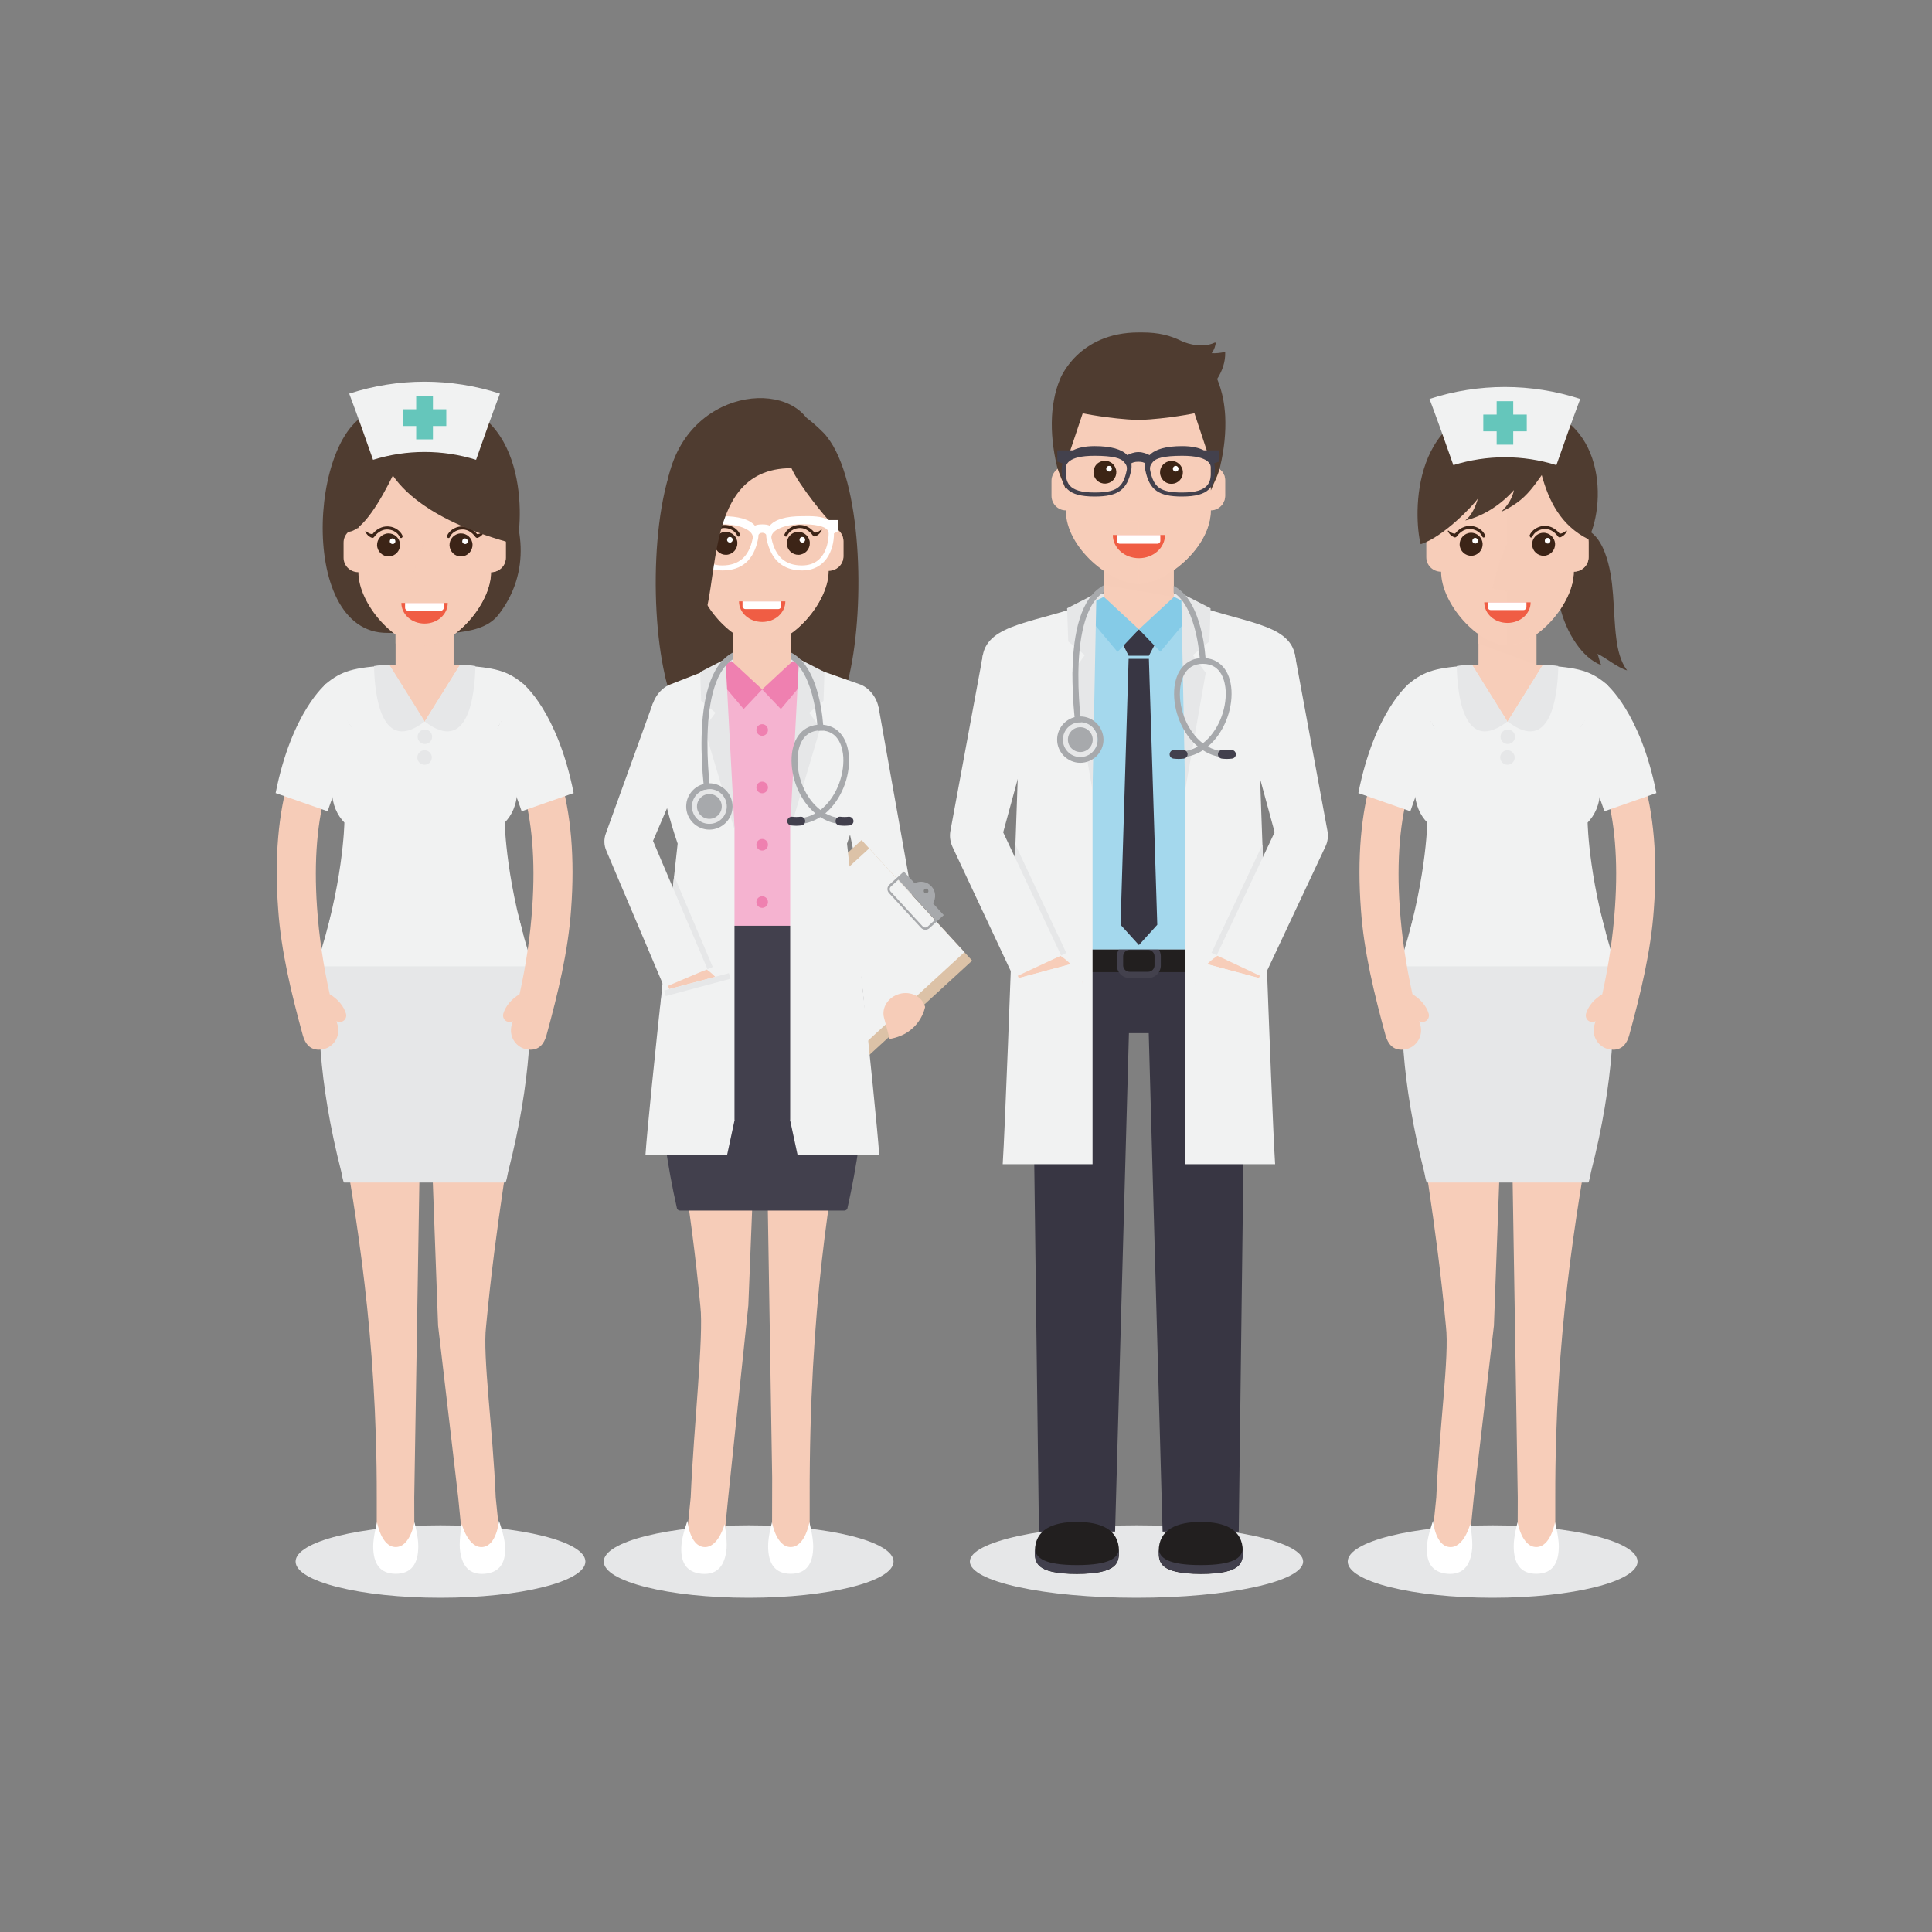<?xml version="1.0" encoding="UTF-8"?> <!-- Generator: Adobe Illustrator 22.1.0, SVG Export Plug-In . SVG Version: 6.00 Build 0) --> <svg xmlns="http://www.w3.org/2000/svg" xmlns:xlink="http://www.w3.org/1999/xlink" x="0px" y="0px" viewBox="0 0 1200 1200" style="enable-background:new 0 0 1200 1200;" xml:space="preserve"><rect x="0" y="0" width="1200" height="1200" fill="#808080" stroke="none"/> <style type="text/css"> .st0{fill:#E6E7E8;} .st1{fill:#F6CCB8;} .st2{fill:#FFFFFF;} .st3{fill:#F1F2F2;} .st4{fill:#4F3C30;} .st5{opacity:0.8;fill:#F6CCB8;} .st6{fill:#3C2417;} .st7{fill:#F05D44;} .st8{fill:#65C6BB;} .st9{fill:#F7CDB9;} .st10{fill:#383643;} .st11{fill:#221F1F;} .st12{fill:#43414D;} .st13{fill:#42404D;} .st14{fill:#A4D8ED;} .st15{fill:#85CBE7;} .st16{fill:#A7A9AC;} .st17{opacity:0.8;fill:#F7CDB9;} .st18{fill:#3C2415;} .st19{fill:#DCC2A7;} .st20{fill:#F5B3D0;} .st21{fill:#EF80B0;} </style> <g id="bg"> </g> <g id="professions"> <ellipse class="st0" cx="273.6" cy="969.9" rx="90" ry="22.5"></ellipse> <g> <polygon class="st1" points="290.7,413.6 281.7,412.9 281.7,389.4 268.3,389.4 259.1,389.4 245.7,389.4 245.7,412.9 236.7,413.6 245.7,471.1 257.5,471.1 257.5,471.1 263.7,471.1 269.9,471.1 269.9,471.1 281.7,471.1 "></polygon> <polygon class="st1" points="245.7,389.5 245.7,399.7 281.7,412.9 281.7,389.5 "></polygon> </g> <g> <g> <path class="st1" d="M211.3,582.1h52.5h52.5c24.1,41.5-2.1,110.2-14.4,241.8c-2.2,18.7,4.2,63.1,6,106.2l3.6,35.5h-23.4 l-3.5-35.5l-12.5-106.7l-6.3-171.1h-2h-2l-4.5,277.8l0.1,35.5h-23.4l0-35.5C234.4,726.9,181.4,633.6,211.3,582.1z"></path> <path class="st2" d="M257.4,945.5c0,0-2.6,15.4-11.6,15.4c-9,0-11.6-15.4-11.6-15.4s-2.4,8.9-2.4,14.9c0,11,4.3,17.1,14,17.1 c9.7,0,14-6.2,14-17.1C259.9,954.5,257.4,945.5,257.4,945.5z"></path> <path class="st2" d="M286.8,946.6c0,0,4,15.1,12.9,14.3c8.9-0.8,10.2-16.3,10.2-16.3s3.2,8.7,3.7,14.6c1,10.9-2.8,17.4-12.5,18.3 c-9.7,0.8-14.5-4.9-15.5-15.8C285.2,955.7,286.8,946.6,286.8,946.6z"></path> </g> <path class="st0" d="M318.7,559.8h-54.9h-54.9c0,0-26.1,54.1,3.1,168.1c0.2,0.7,1.1,6.6,1.8,6.6h50h50c0.7,0,1.6-5.9,1.8-6.6 C344.8,614,318.7,559.8,318.7,559.8z"></path> </g> <path class="st3" d="M313.5,510.9c8.5-8.7,13.5-26.4-4.4-52c-6.5-9.3,23.6-27.8,16.1-34c-9.9-8.2-17.4-10.4-39.6-11.6l-21.9,35.1 l-21.9-35.1c-22.2,1.2-29.7,3.4-39.6,11.6c-7.5,6.2,22.6,24.7,16.1,34c-17.9,25.6-12.9,43.3-4.4,52c0,0-0.6,39-17.6,89.3h67.3H331 C314.1,549.9,313.5,510.9,313.5,510.9z"></path> <circle class="st0" cx="263.7" cy="470.5" r="4.5"></circle> <circle class="st0" cx="263.9" cy="457.6" r="4.5"></circle> <g> <path class="st0" d="M241.9,413c-2.8,0-7.2,0.2-9.6,0.7c0.4,18.7,4.7,55.1,31.5,34.4L241.9,413z"></path> <path class="st0" d="M285.7,413c2.8,0,7.2,0.2,9.6,0.7c-0.4,18.7-4.7,55.1-31.5,34.4L285.7,413z"></path> </g> <path class="st1" d="M347.7,482.1c-1.9-6.4-8.7-10-15.2-8.1c-6.4,1.9-10,8.7-8.1,15.2c6.1,20.2,8.2,45.1,6.2,74.2 c-1.2,17.9-3.9,36.1-7.9,54.1c-5.1,3.1-8.7,7.4-10.1,12.1c-0.6,2.1,0.6,4.4,2.7,5c0.4,0.1,0.8,0.2,1.1,0.2c0.8,0,1.5-0.2,2.1-0.6 c-0.2,0.8-0.4,1.7-0.7,2.5c-1.8,6.5,2,13.2,8.5,14.9c1.1,0.3,2.2,0.4,3.2,0.4c5.3,0,8.4-3.5,9.9-8.9c7.1-25.9,13.5-52.2,15.3-78.1 C357.1,533,354.7,505.1,347.7,482.1z"></path> <path class="st3" d="M324,503.9l32.3-11.3c-10-50.6-31.2-67.7-31.2-67.7l-21,35.1C304.3,460.1,314,474.3,324,503.9z"></path> <path class="st1" d="M179.8,482.1c1.9-6.4,8.7-10,15.2-8.1c6.4,1.9,10,8.7,8.1,15.2c-6.1,20.2-8.2,45.1-6.2,74.2 c1.2,17.9,3.9,36.1,7.9,54.1c5.1,3.1,8.7,7.4,10.1,12.1c0.6,2.1-0.6,4.4-2.7,5c-0.4,0.1-0.8,0.2-1.1,0.2c-0.8,0-1.5-0.2-2.1-0.6 c0.2,0.8,0.4,1.7,0.7,2.5c1.8,6.5-2,13.2-8.5,14.9c-1.1,0.3-2.2,0.4-3.2,0.4c-5.3,0-8.4-3.5-9.9-8.9c-7.1-25.9-13.5-52.2-15.3-78.1 C170.4,533,172.8,505.1,179.8,482.1z"></path> <path class="st3" d="M203.5,503.9l-32.3-11.3c10-50.6,31.2-67.7,31.2-67.7l21,35.1C223.1,460.1,213.4,474.3,203.5,503.9z"></path> <g> <path class="st4" d="M240.7,393.1c7.3-0.1,25.2,1.4,40.8,0c10.8-1,21.9-3.2,28.2-11.4c40.4-52.3-15.8-128.2-73.5-126.6 C193.2,256.3,182.4,393.6,240.7,393.1z"></path> <g> <path class="st1" d="M305,328v-18.7c0-19.9-23-45-41.2-45c-18.2,0-41.2,25.1-41.2,45V328c-5.1,0-9.2,4-9.2,9v9.4c0,5,4.1,9,9.2,9 c0,19.9,23,45.7,41.2,45.7c18.2,0,41.2-25.8,41.2-45.7c5.1,0,9.2-4,9.2-9V337C314.1,332.1,310,328,305,328z"></path> <path class="st5" d="M263.7,367.8v33.3c18.2,0,41.2-25.8,41.2-45.7c5.1,0,9.2-4,9.2-9V337c0-5-4.1-9-9.2-9v-18.7 c0-19.9-23-45-41.2-45v72.9c-6.7,14-9.2,28.8-9.2,28.8L263.7,367.8z"></path> <g> <g> <path class="st1" d="M248.5,340c0.1,3.9-2.9,7.2-6.9,7.4c-3.9,0.1-7.2-2.9-7.4-6.9c-0.1-3.9,2.9-7.2,6.9-7.4 C245,333,248.3,336,248.5,340z"></path> <path class="st6" d="M248.5,338.2c0.1,3.9-2.9,7.2-6.9,7.4c-3.9,0.1-7.2-2.9-7.4-6.9c-0.1-3.9,2.9-7.2,6.9-7.4 C245,331.2,248.3,334.2,248.5,338.2z"></path> <path class="st2" d="M245.6,336.1c0,1-0.7,1.8-1.7,1.8c-1,0-1.8-0.7-1.8-1.7c0-1,0.7-1.8,1.7-1.8 C244.7,334.4,245.5,335.1,245.6,336.1z"></path> <path class="st6" d="M250,332.7c-1.3-3-4.7-5.4-8.4-5.7c-2.3-0.2-6.5,0.1-10.2,4.7c-0.2,0-0.3,0-0.5,0c-0.4,0-1-0.2-1.5-0.4 c-1.1-0.5-2.1-1.4-2.1-1.4c-0.1-0.1-0.2-0.1-0.3,0c-0.1,0.1-0.2,0.2-0.1,0.3c0,0,0.1,0.3,0.4,0.8c0.3,0.4,0.7,1,1.2,1.5 c0.5,0.5,1.1,0.9,1.7,1.2c0.3,0.1,0.5,0.2,0.7,0.3c0.2,0.1,0.3,0.1,0.3,0.1c0.5,0,0.9-0.2,1.2-0.6c2.4-3.3,5.6-5,9-4.6 c3,0.3,5.9,2.2,6.9,4.7c0.2,0.5,0.7,0.7,1.2,0.5C250,333.7,250.2,333.2,250,332.7z"></path> </g> <g> <path class="st1" d="M293.5,340c0.1,3.9-2.9,7.2-6.9,7.4s-7.2-2.9-7.4-6.9c-0.1-3.9,2.9-7.2,6.9-7.4 C290,333,293.3,336,293.5,340z"></path> <path class="st6" d="M293.5,338.2c0.1,3.9-2.9,7.2-6.9,7.4s-7.2-2.9-7.4-6.9c-0.1-3.9,2.9-7.2,6.9-7.4 C290,331.2,293.3,334.2,293.5,338.2z"></path> <path class="st2" d="M290.6,336.1c0,1-0.7,1.8-1.7,1.8c-1,0-1.8-0.7-1.8-1.7c0-1,0.7-1.8,1.7-1.8 C289.7,334.4,290.5,335.1,290.6,336.1z"></path> <path class="st6" d="M277.7,332.7c1.3-3,4.7-5.4,8.4-5.7c2.3-0.2,6.5,0.1,10.2,4.7c0.2,0,0.3,0,0.5,0c0.4,0,1-0.2,1.5-0.4 c1.1-0.5,2.1-1.4,2.1-1.4c0.1-0.1,0.2-0.1,0.3,0c0.1,0.1,0.2,0.2,0.1,0.3c0,0-0.1,0.3-0.4,0.8c-0.3,0.4-0.7,1-1.2,1.5 c-0.5,0.5-1.1,0.9-1.7,1.2c-0.3,0.1-0.5,0.2-0.7,0.3c-0.2,0.1-0.3,0.1-0.3,0.1c-0.5,0-0.9-0.2-1.2-0.6c-2.4-3.3-5.6-5-9-4.6 c-3,0.3-5.9,2.2-6.9,4.7c-0.2,0.5-0.7,0.7-1.2,0.5C277.7,333.7,277.5,333.2,277.7,332.7z"></path> </g> </g> </g> <g> <path class="st7" d="M278.1,374.5c0,7.1-6.4,12.8-14.4,12.8c-8,0-14.4-5.7-14.4-12.8H278.1z"></path> <path class="st2" d="M273.8,379.3h-20.4c-1,0-1.8-0.8-1.8-1.8v-3h24v3C275.6,378.5,274.8,379.3,273.8,379.3z"></path> </g> <path class="st4" d="M244,295.4c-7.1,14.5-18.7,34.6-27.6,34.9c-12.2-24.6-0.1-79.9,44.9-82c66.4-3.1,64.1,72.6,59.6,89.9 C264.4,323.5,248.5,301.7,244,295.4z"></path> <g> <path class="st3" d="M295.7,285.6c-20.8-6.5-43.1-6.5-64,0c-4.8-13.8-9.7-27.5-14.8-41.1c30.4-9.9,63.2-9.9,93.6,0 C305.4,258.1,300.5,271.8,295.7,285.6z"></path> <polygon class="st8" points="277.2,254.2 268.9,254.2 268.9,245.9 258.5,245.9 258.5,254.2 250.2,254.2 250.2,264.6 258.5,264.6 258.5,272.9 268.9,272.9 268.9,264.6 277.2,264.6 "></polygon> </g> </g> <ellipse class="st0" cx="705.9" cy="969.9" rx="103.5" ry="22.5"></ellipse> <polygon class="st0" points="681.3,368.5 733.5,368.5 737.1,390.9 677.7,390.9 "></polygon> <g> <polygon class="st9" points="735.7,375.2 729,372.1 729,350.7 685.8,350.7 685.8,372.1 679.1,375 680.9,435.6 685.8,435.6 685.8,444.9 729,444.9 729,435.6 733.9,435.6 "></polygon> <polygon class="st1" points="685.8,350.7 685.8,363.3 729,370.7 729,350.7 "></polygon> </g> <g> <path class="st10" d="M715.5,589.8c0,0-16.2,0-16.2,0c0,0-58.6,0-58.6,0l4.6,361.5h47.3l8.6-309.6c0,0,12.3,0,12.3,0 c0,0,8.6,309.6,8.6,309.6h47.3l4.6-361.5H715.5z"></path> <g> <polygon class="st11" points="774,603.8 640.7,603.8 640.7,589.8 774.1,589.8 "></polygon> <path class="st12" d="M713.1,607.5h-11.5c-4.3,0-7.9-3.5-7.9-7.9V594c0-4.3,3.5-7.9,7.9-7.9h11.5c4.3,0,7.9,3.5,7.9,7.9v5.6 C721,604,717.5,607.5,713.1,607.5z M701.6,590c-2.2,0-4,1.8-4,4v5.6c0,2.2,1.8,4,4,4h11.5c2.2,0,4-1.8,4-4V594c0-2.2-1.8-4-4-4 H701.6z"></path> </g> <g> <path class="st11" d="M719.7,963.4c0-13.4,11.2-18.1,26.1-18.1c14.9,0,26.1,4.6,26.1,18.1c0,6.7,0,14.2-26.1,14.2 C719.7,977.5,719.7,970.1,719.7,963.4z"></path> <path class="st13" d="M771.8,962.3c-0.5,5.2-5.6,9.8-26,9.8c-20.5,0-25.6-4.6-26-9.8c0,0.3,0,0.7,0,1c0,6.7,0,14.2,26.1,14.2 c26.1,0,26.1-7.4,26.1-14.2C771.9,963,771.8,962.7,771.8,962.3z"></path> </g> <g> <path class="st11" d="M695,963.4c0-13.4-11.2-18.1-26.1-18.1c-14.9,0-26.1,4.6-26.1,18.1c0,6.7,0,14.2,26.1,14.2 C695,977.5,695,970.1,695,963.4z"></path> <path class="st13" d="M642.9,962.3c0.5,5.2,5.6,9.8,26,9.8c20.5,0,25.6-4.6,26-9.8c0,0.3,0,0.7,0,1c0,6.7,0,14.2-26.1,14.2 c-26.1,0-26.1-7.4-26.1-14.2C642.9,963,642.9,962.7,642.9,962.3z"></path> </g> </g> <g> <path class="st14" d="M736.3,375.3l-1.6,6c-2.8,7.9-9.9,21-26.8,21c-19.1,0-26.3-16.6-28.6-23.7l-0.9-3.3 c-35.1,13.2-24.3,123.1-24.3,123.1l-0.2,91.3l53.6,0l56.4,0l-1.5-91.3C762.4,498.5,771.4,388.5,736.3,375.3z"></path> <polygon class="st10" points="717.8,399.3 713.6,407.3 701,407.3 697,399.3 707.4,390.9 "></polygon> <path class="st15" d="M707.4,390.9l-13.3,14l-22.7-27.1c0,0,14.2-7.1,14.2-7.1l5.3,4.9L707.4,390.9z"></path> <polygon class="st15" points="729.2,370.7 707.4,390.9 720.7,404.8 743.3,377.7 "></polygon> <polygon class="st10" points="713.6,409.2 718.8,574.4 707.4,587 696,574.4 701,409.2 "></polygon> </g> <path class="st3" d="M678.6,490.9v232.2h-55.8c1.4-21.8,4.9-115.8,7.3-182.8c0.2-5.4,0.4-10.7,0.6-15.7c1.1-31.9,1.9-54.6,1.9-54.6 c-0.1,0.2-27.7-30.2-22.2-62.8c3.4-20.1,33-20.2,68.1-33.3L678.6,490.9z"></path> <path class="st3" d="M736.1,490.9c0,0,0.2-117.1,0.2-117.1c35.1,13.2,64.6,13.2,68.1,33.3c5.6,32.6-22,63-22.2,62.8 c0,0,7.5,218.3,9.8,253.2l-55.8,0V698V490.9z"></path> <g> <path class="st9" d="M746.9,618.5l16.3-34.6l24.4,11.5l-16.3,34.6c-3.2,6.8-11.3,9.8-18,6.6C746.6,633.4,743.7,625.3,746.9,618.5z "></path> <path class="st9" d="M743,608.5c5.7-12.1,17-17.1,17.6-17.2c2.4-0.6,4.8,1,5.4,3.4c0.5,2.4-1,4.9-3.4,5.4c0,0-0.6,0.3-1.3,0.8 c-0.8,0.5-1.9,1.3-3,2.3c-2.4,2-5.2,5.1-7,9c-1.1,2.3-3.8,3.3-6,2.2C742.8,613.5,741.9,610.8,743,608.5z"></path> </g> <path class="st0" d="M784.7,540.3L759,594.9l-6.5-3.1l31.7-67.3C784.3,529.6,784.5,534.9,784.7,540.3z"></path> <path class="st3" d="M785,607.2l-29.3-13.8l36-76.5l-26.6-97.6l39.1-13.1l20.3,109.9c0.6,3.3,0.2,6.8-1.3,9.8L785,607.2z"></path> <g> <path class="st9" d="M667.8,618.5l-16.3-34.6l-24.4,11.5l16.3,34.6c3.2,6.8,11.3,9.8,18,6.6C668.2,633.4,671.1,625.3,667.8,618.5z "></path> <path class="st9" d="M671.8,608.5c-5.7-12.1-17-17.1-17.6-17.2c-2.4-0.6-4.8,1-5.4,3.4c-0.5,2.4,1,4.9,3.4,5.4 c0,0,0.6,0.3,1.3,0.8c0.8,0.5,1.9,1.3,3,2.3c2.4,2,5.2,5.1,7,9c1.1,2.3,3.8,3.3,6,2.2C671.9,613.5,672.9,610.8,671.8,608.5z"></path> </g> <path class="st0" d="M662.3,591.9l-6.5,3.1l-25.7-54.7c0.2-5.4,0.4-10.7,0.6-15.7L662.3,591.9z"></path> <path class="st3" d="M629.7,607.2L591.6,526c-1.4-3.1-1.9-6.5-1.3-9.8l20.3-109.9l39.1,13.1l-26.6,97.6l36,76.5L629.7,607.2z"></path> <g> <polygon class="st3" points="675.9,642.4 643,653.2 630.9,608 671,597.2 "></polygon> <rect x="630.6" y="602.6" transform="matrix(0.966 -0.259 0.259 0.966 -134.221 189.19)" class="st3" width="41.5" height="3.6"></rect> </g> <g> <g> <polygon class="st0" points="662.8,377.8 663.5,398.4 673.8,406.9 665.8,417.9 678.6,490.9 681,368.5 "></polygon> </g> </g> <g> <polygon class="st3" points="738.8,642.4 771.8,653.2 783.9,608 743.7,597.2 "></polygon> <rect x="761.5" y="583.6" transform="matrix(0.259 -0.966 0.966 0.259 -17.987 1185.265)" class="st3" width="3.6" height="41.5"></rect> </g> <g> <g> <polygon class="st0" points="751.9,377.8 751.2,398.4 740.9,406.9 748.9,417.9 736.1,490.9 733.7,368.5 "></polygon> </g> </g> <g> <path class="st16" d="M748.9,410.4c-0.1-1.6-1.8-37.4-19.9-46.5v4.1c14.7,9.6,16.3,42.1,16.3,42.5l0.1,1.8l3.6-0.2L748.9,410.4z"></path> <path class="st16" d="M685.8,367.6v-4.2c-29.6,15-17.2,92.4-16.6,95.7l0.3,1.8l3.5-0.6l-0.3-1.8 C672.6,457.8,660.7,383.7,685.8,367.6z"></path> <g> <path class="st16" d="M759.4,466.7c-3.3-0.4-6.4-1.4-9.2-3c9.8-8.2,15.4-22.4,14.7-34.9c-0.7-12.4-7.5-20.1-17.8-20.1 c-10.3,0-17.1,7.7-17.8,20.1c-0.7,12.5,4.9,26.8,14.7,34.9c-2.8,1.6-5.9,2.7-9.2,3c-1,0.1-1.7,1-1.6,2c0.1,0.9,0.9,1.6,1.8,1.6 c0.1,0,0.1,0,0.2,0c4.4-0.5,8.4-2,12-4.3c3.6,2.3,7.6,3.9,12,4.3c0.1,0,0.1,0,0.2,0c0.9,0,1.7-0.7,1.8-1.6 C761.1,467.7,760.4,466.8,759.4,466.7z M732.9,429c0.3-5,2.2-16.7,14.2-16.7c12,0,13.9,11.7,14.2,16.7 c0.6,11.9-4.8,25.4-14.2,32.7C737.7,454.4,732.2,440.9,732.9,429z"></path> <path class="st13" d="M732.1,471.4c-1.1,0-2.1-0.1-3.2-0.2c-1.5-0.2-2.6-1.5-2.4-3c0.2-1.5,1.5-2.5,3-2.4c1.7,0.2,3.5,0.2,5.1,0 c1.4-0.2,2.8,0.9,3,2.4c0.2,1.5-0.9,2.8-2.4,3C734.2,471.3,733.2,471.4,732.1,471.4z"></path> <path class="st13" d="M762,471.4c-1,0-2.1-0.1-3.1-0.2c-1.5-0.2-2.6-1.5-2.4-3c0.2-1.5,1.5-2.6,3-2.4c1.7,0.2,3.4,0.2,5.1,0 c1.5-0.1,2.8,0.9,3,2.4c0.2,1.5-0.9,2.8-2.4,3C764.1,471.3,763.1,471.4,762,471.4z"></path> </g> <g> <g> <circle class="st0" cx="671" cy="459.4" r="10.8"></circle> <path class="st16" d="M671,448.6c6,0,10.8,4.8,10.8,10.8c0,6-4.8,10.8-10.8,10.8c-6,0-10.8-4.8-10.8-10.8 C660.2,453.5,665,448.6,671,448.6 M671,445c-7.9,0-14.4,6.5-14.4,14.4c0,7.9,6.5,14.4,14.4,14.4s14.4-6.5,14.4-14.4 C685.3,451.5,678.9,445,671,445L671,445z"></path> </g> <g> <path class="st16" d="M678.7,459.4c0,4.2-3.4,7.7-7.7,7.7c-4.2,0-7.7-3.4-7.7-7.7s3.4-7.7,7.7-7.7 C675.2,451.7,678.7,455.2,678.7,459.4z"></path> </g> </g> </g> <g> <g> <path class="st9" d="M754.2,289.8l1.5-19c0-24.8-23.7-45-48.6-45c-24.8,0-48.6,20.1-48.6,45l1.5,19c-1.4,0.3-2.6,1-3.7,1.9 c-1.9,1.7-3.2,4.1-3.2,6.9v9.4c0,4.9,4,9,8.9,9c0,23.5,28.2,45.7,45,45.7c16.8,0,45-22.2,45-45.7c4.9,0,8.9-4,8.9-9v-9.4 C761.1,294.3,758.1,290.8,754.2,289.8z"></path> <path class="st17" d="M754.2,289.8l1.5-19c0-24.8-23.7-45-48.6-45c0,0,0,0,0,0v63.8c-6.6,14-10.8,34.2-10.8,34.2h10.8v38.7 c0,0,0,0,0,0c0,0,0,0,0,0c16.8,0,45-22.2,45-45.7c4.9,0,8.9-4,8.9-9v-9.4C761.1,294.3,758.1,290.8,754.2,289.8z"></path> <g> <g> <ellipse transform="matrix(0.963 -0.271 0.271 0.963 -54.288 196.995)" class="st9" cx="686.4" cy="295.1" rx="7.1" ry="7.1"></ellipse> <ellipse transform="matrix(0.679 -0.734 0.734 0.679 4.927 597.957)" class="st18" cx="686.4" cy="293.3" rx="7.1" ry="7.1"></ellipse> <path class="st2" d="M690.6,291.1c0,1-0.7,1.8-1.7,1.8c-1,0-1.8-0.7-1.8-1.7c0-1,0.7-1.8,1.7-1.8 C689.8,289.3,690.6,290.1,690.6,291.1z"></path> </g> <g> <path class="st9" d="M734.9,294.9c0.1,3.9-2.9,7.2-6.9,7.3c-3.9,0.1-7.2-2.9-7.3-6.9s2.9-7.2,6.8-7.3 C731.5,287.9,734.7,291,734.9,294.9z"></path> <ellipse transform="matrix(0.346 -0.938 0.938 0.346 200.679 874.619)" class="st18" cx="727.8" cy="293.3" rx="7.1" ry="7.1"></ellipse> <path class="st2" d="M732,291.1c0,1-0.7,1.8-1.7,1.8c-1,0-1.8-0.7-1.8-1.7c0-1,0.7-1.8,1.7-1.8 C731.1,289.3,731.9,290.1,732,291.1z"></path> </g> </g> </g> <g> <path class="st7" d="M723.6,332.3c0,7.9-7.2,14.4-16.2,14.4c-8.9,0-16.2-6.4-16.2-14.4H723.6z"></path> <path class="st2" d="M718.9,337.7h-23.4c-1,0-1.8-0.8-1.8-1.8v-3.6h27v3.6C720.7,336.9,719.9,337.7,718.9,337.7z"></path> </g> <path class="st4" d="M757.9,289.6c-1.5,6.3-3.4,8.9-5.8,15c0,0-0.1-17.4-0.1-17.4l-10.1-30.5c0,0-16,3.4-34.7,4.2 c-18.8-0.8-34.7-4.2-34.7-4.2l-10.2,30.5c0,0,0,17.5,0,17.4c-1.2-3-5.1-11.8-5.8-15c-2.5-10.5-3.6-21-3.1-30.8 c0.2-3.5,0.6-6.9,1.2-10.2c0.8-4.6,2.1-9,3.8-13.1c0,0,11-29,48.8-29c0.8,0,1.5,0,2.3,0c10.2,0,17.4,1.9,24.3,5.3 c0,0,11.3,5.5,20.7,1c0.3-0.1,0.7,0.1,0.6,0.4c-0.2,1.3-0.7,3.8-2.5,6.2c2.4,0.1,5.2-0.1,8.3-0.8c0,0,0.1,0,0.1,0v0.1 c0.2,6.3-2,12-5,16.7c1.7,4,2.9,8.3,3.8,12.8c0.6,3.3,1,6.7,1.2,10.2C761.5,268.4,760.4,279,757.9,289.6z"></path> <path class="st12" d="M757.5,279.7h-9.8c-3.1-1.6-7.4-2.6-13.4-2.6c-10,0-16.8,1.9-20.3,5.6c-1.7-0.9-4.1-1.9-6.9-1.9 s-5.2,1-6.9,1.9c-3.5-3.7-10.3-5.6-20.3-5.6c-6,0-10.3,1-13.4,2.6h-9.8v7l3.2,1.1c-0.3,1.3-0.5,2.6-0.5,3.9 c0,10.6,3.3,16.7,20.5,16.7c14.5,0,20.2-4.1,22.7-16.3c0.3-1.5,0.3-2.9,0.1-4.3c0.8-0.5,2.1-1,4.3-1s3.5,0.4,4.3,1 c-0.2,1.3-0.2,2.8,0.1,4.3c2.5,12.2,8.3,16.3,22.7,16.3c17.1,0,20.5-6.1,20.5-16.7c0-1.3-0.1-2.6-0.5-3.9l3.2-1.1V279.7z M699.8,292.2c-2.2,10.6-6.3,13.7-19.9,13.7c-17.1,0-18-6.6-18-14.5c0-2.8,1.1-8.3,18-8.3c11.6,0,16.4,1.6,18.2,3.8 C699.4,288.4,700.3,289.8,699.8,292.2z M734.3,305.9c-13.6,0-17.7-3.1-19.9-13.7c-0.5-2.4,0.5-3.8,1.7-5.3 c1.8-2.2,6.5-3.8,18.2-3.8c16.9,0,18,5.6,18,8.3C752.2,299.3,751.4,305.9,734.3,305.9z"></path> </g> <ellipse class="st0" cx="465" cy="969.9" rx="90" ry="22.5"></ellipse> <path class="st4" d="M527.6,419c-0.1,0.4-0.2,0.8-0.2,1.1c-0.9,3.8-1.9,7.4-3,10.7c-1.9,5.6-3.9,10.3-6.5,13.8 c-1.2,1.6-2.5,3-4,4.1c-2.8,2.1-6.3,3.3-10.7,3.3h-65.9c-4.6,0-8.2-1.2-11.1-3.5c-1.3-1.1-2.5-2.3-3.6-3.8 c-2.6-3.5-4.6-8.2-6.5-13.8c-1.1-3.3-2.1-6.9-3-10.7c-0.1-0.4-0.2-0.7-0.2-1.1c-10.3-45.5-7.3-126,16.2-150.3 c9.6-10,21.5-18.7,41.2-18.7c15.6,0,26.4,5.5,34.9,12.8c2.2,1.9,4.3,3.9,6.3,5.9c0.8,0.8,1.6,1.7,2.3,2.7 C535,298.4,537.5,375.1,527.6,419z"></path> <polygon class="st0" points="450.5,409.3 496.3,409.3 499.9,430 446.9,430 "></polygon> <g> <polygon class="st1" points="491.4,412.1 491.4,389.1 455.4,389.1 455.4,412.1 446.4,412.8 455.4,470.8 491.4,470.8 500.4,412.8 "></polygon> <polygon class="st1" points="455.4,389.3 455.4,399.4 491.4,411.6 491.4,389.3 "></polygon> </g> <g> <path class="st1" d="M525.6,582.1h-52.5h-52.5c-24.1,41.5,2.1,97.6,14.4,229.2c2.2,18.7-4.2,75.7-6,118.8l-3.6,35.5h23.4l3.5-35.5 l12.5-119.3l6.3-158.5h2l2-12.6l4.5,277.8l-0.1,48.1h23.4l0-35.5C502.4,693.2,555.6,633.7,525.6,582.1z"></path> <path class="st2" d="M479.5,945.5c0,0,2.6,15.4,11.6,15.4c9,0,11.6-15.4,11.6-15.4s2.4,8.9,2.4,14.9c0,11-4.3,17.1-14,17.1 c-9.7,0-14-6.2-14-17.1C477,954.5,479.5,945.5,479.5,945.5z"></path> <path class="st2" d="M450.1,946.6c0,0-4,15.1-12.9,14.3c-8.9-0.8-10.2-16.3-10.2-16.3s-3.2,8.7-3.7,14.6 c-1,10.9,2.8,17.4,12.5,18.3c9.7,0.8,14.5-4.9,15.5-15.8C451.7,955.7,450.1,946.6,450.1,946.6z"></path> </g> <polygon class="st3" points="544.1,596.7 572.8,591.6 545.7,439.2 513.3,447.2 "></polygon> <g> <rect x="454.2" y="552.9" transform="matrix(0.737 -0.676 0.676 0.737 -271.161 511.044)" class="st19" width="132.7" height="101.6"></rect> <rect x="460.6" y="557.4" transform="matrix(0.737 -0.676 0.676 0.737 -268.762 512.222)" class="st3" width="125.3" height="87.5"></rect> <path class="st16" d="M557,545.3l-4.6,4.2c-1.5,1.4-1.6,3.7-0.2,5.2l19.9,21.6c1.4,1.5,3.7,1.6,5.2,0.2l4.6-4.2l4.3-3.9l-6.7-7.3 c2-3.3,1.8-7.6-1-10.6c-2.7-3-7-3.6-10.4-1.9l-6.7-7.3L557,545.3z M576.2,554.5c-0.6,0.5-1.5,0.5-2.1-0.1 c-0.5-0.6-0.5-1.5,0.1-2.1c0.6-0.5,1.5-0.5,2.1,0.1C576.8,553.1,576.8,554,576.2,554.5z M558,546.4l22.8,24.9l-4.6,4.2 c-0.9,0.8-2.3,0.8-3.1-0.1l-19.9-21.6c-0.8-0.9-0.8-2.3,0.1-3.1L558,546.4z"></path> </g> <path class="st1" d="M574.6,625.4c-1.7-6.3-8.8-10-15.8-8.1c-7.1,1.9-11.4,8.6-9.7,14.9l3.5,13.1 C571.8,642,574.6,625.4,574.6,625.4z"></path> <g> <path class="st13" d="M419.3,572.9h54.1h54.1c0,0,23.9,66.4-1.2,177.8c-0.2,0.7-1.2,1.2-1.9,1.2h-51h-51c-0.7,0-1.7-0.5-1.9-1.2 C395.4,639.3,419.3,572.9,419.3,572.9z"></path> <path class="st20" d="M448.9,414.7l1.4,5.3c2.4,6.9,8.3,8.3,23.1,8.3c16.6,0,23.3-4.4,25.2-10.7l0.8-2.8 c30.6,11.5,21.2,107.5,21.2,107.5l0.2,52.7l-46.8,0l-49.3,0l1.3-52.7C426.1,522.2,418.3,426.2,448.9,414.7z"></path> <g> <circle class="st21" cx="473.4" cy="453.4" r="3.6"></circle> <circle class="st21" cx="473.4" cy="489.1" r="3.6"></circle> <circle class="st21" cx="473.4" cy="524.7" r="3.6"></circle> <circle class="st21" cx="473.4" cy="560.3" r="3.6"></circle> </g> <path class="st21" d="M473.4,428.2l11.6,12.2l19.8-23.6c0,0-12.4-6.2-12.4-6.2l-4.7,4.3L473.4,428.2z"></path> <polygon class="st21" points="454.4,410.6 473.4,428.2 461.9,440.4 442,416.8 "></polygon> </g> <path class="st3" d="M490.7,695.5l4.7,21.9l50.7,0c-2-30.3-20-193.4-20-193.4c11.1-32.1,18.5-63.4,19.8-80.6 c0.6-7.3-4.6-15.5-11.4-18.2l-35.9-12.6c0,0-7.8,103-7.8,103V695.5z"></path> <path class="st3" d="M456.3,695.5l-4.7,21.9l-50.7,0c2-30.3,20-193.4,20-193.4c-11.1-32.1-14.9-63.4-16.2-80.6 c-0.6-7.3,4.6-15.5,11.4-18.2l32.3-12.6c0,0,7.8,103,7.8,103V695.5z"></path> <g> <polygon class="st3" points="494.3,649.7 534.5,660.4 534.5,615.2 494.3,604.5 "></polygon> <rect x="512.1" y="590.8" transform="matrix(0.259 -0.966 0.966 0.259 -209.852 949.72)" class="st3" width="3.6" height="41.6"></rect> </g> <polygon class="st0" points="512.1,417.4 511.5,435.3 502.6,442.7 509.5,452.2 490.7,515.6 496.3,409.3 "></polygon> <polygon class="st0" points="434.9,417.4 435.5,435.3 444.4,442.7 437.4,452.2 456.3,515.6 450.6,409.3 "></polygon> <path class="st1" d="M433.1,593.2l3.1,7.3c2.8,1.5,10.3,6.3,14.2,15.4c0.9,2.1-0.1,4.5-2.1,5.3c-1.1,0.5-2.3,0.4-3.3-0.1l1.5,3.5 c2.6,6.2-0.2,13.4-6.4,16c-6.2,2.6-13.3-0.3-16-6.5l-13.3-31.4L433.1,593.2z"></path> <path class="st0" d="M417.1,558.6l19,44.8l6.6-2.8l-24-56.6C418.2,548.3,417.7,553.2,417.1,558.6z"></path> <path class="st3" d="M412.6,613.3l26.8-11.4l-33.8-79.6l13.8-32.2l-13.8-53.5l-29.3,81.1c-1.3,3.5-1.2,7.3,0.3,10.7L412.6,613.3z"></path> <polygon class="st3" points="452.6,649.7 412.4,660.4 412.4,615.2 452.6,604.5 "></polygon> <rect x="412.2" y="609.8" transform="matrix(0.966 -0.259 0.259 0.966 -143.542 132.898)" class="st0" width="41.6" height="3.6"></rect> <g> <g> <path class="st1" d="M514.7,327.1v-18.7c0-19.9-23-45-41.2-45c-18.2,0-41.2,25.1-41.2,45v18.7c-5.1,0-9.2,4-9.2,9v9.4 c0,5,4.1,9,9.2,9c0,19.9,23,45.7,41.2,45.7c18.2,0,41.2-25.8,41.2-45.7c5.1,0,9.2-4,9.2-9v-9.4 C523.8,331.1,519.7,327.1,514.7,327.1z"></path> <path class="st5" d="M473.4,366.9v33.3c18.2,0,41.2-25.8,41.2-45.7c5.1,0,9.2-4,9.2-9v-9.4c0-5-4.1-9-9.2-9v-18.7 c0-19.9-23-45-41.2-45v72.9c-6.7,14-9.2,28.8-9.2,28.8L473.4,366.9z"></path> <g> <g> <path class="st1" d="M458,339c0.1,3.9-2.9,7.2-6.9,7.4c-3.9,0.1-7.2-2.9-7.4-6.9c-0.1-3.9,2.9-7.2,6.9-7.4 C454.6,332.1,457.9,335.1,458,339z"></path> <path class="st6" d="M458,337.2c0.1,3.9-2.9,7.2-6.9,7.4c-3.9,0.1-7.2-2.9-7.4-6.9c-0.1-3.9,2.9-7.2,6.9-7.4 C454.6,330.3,457.9,333.3,458,337.2z"></path> <path class="st2" d="M455.1,335.2c0,1-0.7,1.8-1.7,1.8c-1,0-1.8-0.7-1.8-1.7c0-1,0.7-1.8,1.7-1.8 C454.3,333.5,455.1,334.2,455.1,335.2z"></path> <path class="st6" d="M459.6,331.8c-1.3-3-4.7-5.4-8.4-5.7c-2.3-0.2-6.5,0.1-10.2,4.7c-0.2,0-0.3,0-0.5,0c-0.4,0-1-0.2-1.5-0.4 c-1.1-0.5-2.1-1.4-2.1-1.4c-0.1-0.1-0.2-0.1-0.3,0c-0.1,0.1-0.2,0.2-0.1,0.3c0,0,0.1,0.3,0.4,0.8c0.3,0.4,0.7,1,1.2,1.5 c0.5,0.5,1.1,0.9,1.7,1.2c0.3,0.1,0.5,0.2,0.7,0.3c0.2,0.1,0.3,0.1,0.3,0.1c0.5,0,0.9-0.2,1.2-0.6c2.4-3.3,5.6-5,9-4.6 c3,0.3,5.9,2.2,6.9,4.7c0.2,0.5,0.7,0.7,1.2,0.5C459.6,332.8,459.8,332.3,459.6,331.8z"></path> </g> <g> <path class="st1" d="M503,339c0.1,3.9-2.9,7.2-6.9,7.4c-3.9,0.1-7.2-2.9-7.4-6.9c-0.1-3.9,2.9-7.2,6.9-7.4 C499.6,332.1,502.9,335.1,503,339z"></path> <path class="st6" d="M503,337.2c0.1,3.9-2.9,7.2-6.9,7.4c-3.9,0.1-7.2-2.9-7.4-6.9c-0.1-3.9,2.9-7.2,6.9-7.4 C499.6,330.3,502.9,333.3,503,337.2z"></path> <path class="st2" d="M500.1,335.2c0,1-0.7,1.8-1.7,1.8c-1,0-1.8-0.7-1.8-1.7c0-1,0.7-1.8,1.7-1.8 C499.3,333.5,500.1,334.2,500.1,335.2z"></path> <path class="st6" d="M487.3,331.8c1.3-3,4.7-5.4,8.4-5.7c2.3-0.2,6.5,0.1,10.2,4.7c0.2,0,0.3,0,0.5,0c0.4,0,1-0.2,1.5-0.4 c1.1-0.5,2.1-1.4,2.1-1.4c0.1-0.1,0.2-0.1,0.3,0c0.1,0.1,0.2,0.2,0.1,0.3c0,0-0.1,0.3-0.4,0.8c-0.3,0.4-0.7,1-1.2,1.5 c-0.5,0.5-1.1,0.9-1.7,1.2c-0.3,0.1-0.5,0.2-0.7,0.3c-0.2,0.1-0.3,0.1-0.3,0.1c-0.5,0-0.9-0.2-1.2-0.6c-2.4-3.3-5.6-5-9-4.6 c-3,0.3-5.9,2.2-6.9,4.7c-0.2,0.5-0.7,0.7-1.2,0.5C487.3,332.8,487.1,332.3,487.3,331.8z"></path> </g> </g> </g> <g> <path class="st7" d="M487.8,373.5c0,7.1-6.4,12.8-14.4,12.8c-8,0-14.4-5.7-14.4-12.8H487.8z"></path> <path class="st2" d="M483.4,378.3H463c-1,0-1.8-0.8-1.8-1.8v-3h24v3C485.2,377.5,484.4,378.3,483.4,378.3z"></path> </g> <path class="st2" d="M520.7,323h-6.3c-3.6-2.5-10.2-2.5-16.2-2.4c-10.1,0-16.8,2-20.1,5.9c-1.1-0.6-2.8-0.8-4.6-0.8 c-1.9,0-3.5,0.2-4.6,0.8c-3.3-3.9-10-5.9-20.1-5.9c-6,0-12.6,0-16.2,2.4h-6.3v6.8l2.7,1.5c0.1,10.7,5.3,23,19.8,23 c12,0,19.4-6.5,22-19.3c0.2-0.9,0.3-1.8,0.3-2.7c0.2-0.7,1.1-1.4,2.4-1.4c1.3,0,2.3,0.7,2.4,1.4c0,0.9,0.1,1.8,0.3,2.7 c2.7,12.8,10.1,19.3,22,19.3c14.5,0,19.8-12.4,19.8-23l2.7-1.5V323z M467.5,334.5c-2.3,11.2-8.5,16.7-18.9,16.7 c-15.8,0-16.6-16.6-16.6-20c0-5.1,11.4-5.6,16.6-5.6C460,325.6,468.6,329.7,467.5,334.5z M498.1,351.2c-10.4,0-16.5-5.5-18.9-16.7 c-1.1-4.8,7.5-8.9,18.9-8.9c5.2,0,16.6,0.5,16.6,5.6C514.7,334.5,513.9,351.2,498.1,351.2z"></path> <path class="st4" d="M430.5,394.7c-13-43.4-22.1-70.3-15-99.6c13.8-56.9,83.3-60.3,90.3-24.6c1.5,7.6,16.8,15.1,8.9,52.5 c-0.6-0.2-18.4-21.3-23.1-32.2C430.5,290.6,450.9,381.2,430.5,394.7z"></path> </g> <g> <path class="st16" d="M511.4,451.9c-0.1-1.6-1.8-37.4-19.9-46.5v4.2c14.7,9.6,16.3,42.2,16.3,42.5l0.1,1.8l3.6-0.2L511.4,451.9z"></path> <path class="st16" d="M455.4,409.4v-4.2c-29.6,15-17.2,92.4-16.6,95.8l0.3,1.8l3.6-0.6l-0.3-1.8 C442.2,499.7,430.3,425.4,455.4,409.4z"></path> <g> <path class="st16" d="M521.9,508.2c-3.3-0.4-6.4-1.4-9.3-3c9.8-8.2,15.4-22.4,14.7-35c-0.7-12.4-7.5-20.1-17.8-20.1 c-10.3,0-17.1,7.7-17.8,20.1c-0.7,12.6,4.9,26.8,14.7,35c-2.8,1.6-5.9,2.7-9.3,3c-1,0.1-1.7,1-1.6,2c0.1,0.9,0.9,1.6,1.8,1.6 c0.1,0,0.1,0,0.2,0c4.4-0.5,8.4-2,12-4.3c3.6,2.3,7.6,3.9,12,4.3c0.1,0,0.1,0,0.2,0c0.9,0,1.7-0.7,1.8-1.6 C523.6,509.2,522.9,508.3,521.9,508.2z M495.4,470.4c0.3-5,2.2-16.7,14.2-16.7c12,0,13.9,11.7,14.2,16.7 c0.6,11.9-4.8,25.4-14.2,32.7C500.2,495.9,494.7,482.3,495.4,470.4z"></path> <path class="st13" d="M494.6,512.9c-1.1,0-2.1-0.1-3.2-0.2c-1.5-0.2-2.6-1.5-2.4-3c0.2-1.5,1.5-2.5,3-2.4c1.7,0.2,3.5,0.2,5.1,0 c1.5-0.2,2.8,0.9,3,2.4c0.2,1.5-0.9,2.8-2.4,3C496.7,512.8,495.6,512.9,494.6,512.9z"></path> <path class="st13" d="M524.5,512.9c-1,0-2.1-0.1-3.1-0.2c-1.5-0.2-2.6-1.5-2.4-3c0.2-1.5,1.5-2.6,3-2.4c1.7,0.2,3.4,0.2,5.1,0 c1.5-0.1,2.8,0.9,3,2.4c0.2,1.5-0.9,2.8-2.4,3C526.7,512.8,525.6,512.9,524.5,512.9z"></path> </g> <g> <g> <circle class="st0" cx="440.6" cy="500.9" r="10.8"></circle> <path class="st16" d="M440.6,490.1c6,0,10.8,4.8,10.8,10.8c0,6-4.8,10.8-10.8,10.8c-6,0-10.8-4.8-10.8-10.8 C429.8,495,434.6,490.1,440.6,490.1 M440.6,486.5c-7.9,0-14.4,6.5-14.4,14.4c0,7.9,6.5,14.4,14.4,14.4c7.9,0,14.4-6.5,14.4-14.4 C455,493,448.5,486.5,440.6,486.5L440.6,486.5z"></path> </g> <g> <circle class="st16" cx="440.6" cy="500.9" r="7.7"></circle> </g> </g> </g> <ellipse class="st0" cx="927.1" cy="969.9" rx="90" ry="22.5"></ellipse> <g> <polygon class="st9" points="963.3,413.6 954.3,412.9 954.3,389.4 940.9,389.4 931.7,389.4 918.3,389.4 918.3,412.9 909.3,413.6 918.3,471.1 930.1,471.1 930.1,471.1 936.3,471.1 942.5,471.1 942.5,471.1 954.3,471.1 "></polygon> <polygon class="st1" points="918.3,389.5 918.3,399.7 954.3,412.9 954.3,389.5 "></polygon> </g> <g> <g> <path class="st9" d="M988.7,582.1h-52.5h-52.5c-24.1,41.5,2.1,110.2,14.4,241.8c2.2,18.7-4.2,63.1-6,106.2l-3.6,35.5h23.4 l3.5-35.5l12.5-106.7l6.3-171.1h2h2l4.5,277.8l-0.1,35.5h23.4l0-35.5C965.6,726.9,1018.6,633.6,988.7,582.1z"></path> <path class="st2" d="M942.6,945.5c0,0,2.6,15.4,11.6,15.4c9,0,11.6-15.4,11.6-15.4s2.4,8.9,2.4,14.9c0,11-4.3,17.1-14,17.1 c-9.7,0-14-6.2-14-17.1C940.1,954.5,942.6,945.5,942.6,945.5z"></path> <path class="st2" d="M913.2,946.6c0,0-4,15.1-12.9,14.3c-8.9-0.8-10.2-16.3-10.2-16.3s-3.2,8.7-3.7,14.6 c-1,10.9,2.8,17.4,12.5,18.3c9.7,0.8,14.5-4.9,15.5-15.8C914.8,955.7,913.2,946.6,913.2,946.6z"></path> </g> <path class="st0" d="M991.3,559.8h-54.9h-54.9c0,0-26.1,54.1,3.1,168.1c0.2,0.7,1.1,6.6,1.8,6.6h50h50c0.7,0,1.6-5.9,1.8-6.6 C1017.4,614,991.3,559.8,991.3,559.8z"></path> </g> <path class="st3" d="M886.5,510.9c-8.5-8.7-13.5-26.4,4.4-52c6.5-9.3-23.6-27.8-16.1-34c9.9-8.2,17.4-10.4,39.6-11.6l21.9,35.1 l21.9-35.1c22.2,1.2,29.7,3.4,39.6,11.6c7.5,6.2-22.6,24.7-16.1,34c17.9,25.6,12.9,43.3,4.4,52c0,0,0.6,39,17.6,89.3h-67.3H869 C885.9,549.9,886.5,510.9,886.5,510.9z"></path> <circle class="st0" cx="936.3" cy="470.5" r="4.5"></circle> <circle class="st0" cx="936.5" cy="457.6" r="4.5"></circle> <g> <path class="st0" d="M914.4,413c-2.8,0-7.2,0.2-9.6,0.7c0.4,18.7,4.7,55.1,31.5,34.4L914.4,413z"></path> <path class="st0" d="M958.3,413c2.8,0,7.2,0.2,9.6,0.7c-0.4,18.7-4.7,55.1-31.5,34.4L958.3,413z"></path> </g> <path class="st9" d="M852.3,482.1c1.9-6.4,8.7-10,15.2-8.1c6.4,1.9,10,8.7,8.1,15.2c-6.1,20.2-8.2,45.1-6.2,74.2 c1.2,17.9,3.9,36.1,7.9,54.1c5.1,3.1,8.7,7.4,10.1,12.1c0.6,2.1-0.6,4.4-2.7,5c-0.4,0.1-0.8,0.2-1.1,0.2c-0.8,0-1.5-0.2-2.1-0.6 c0.2,0.8,0.4,1.7,0.7,2.5c1.8,6.5-2,13.2-8.5,14.9c-1.1,0.3-2.2,0.4-3.2,0.4c-5.3,0-8.4-3.5-9.9-8.9c-7.1-25.9-13.5-52.2-15.3-78.1 C842.9,533,845.3,505.1,852.3,482.1z"></path> <path class="st3" d="M876,503.9l-32.3-11.3c10-50.6,31.2-67.7,31.2-67.7l21,35.1C895.7,460.1,886,474.3,876,503.9z"></path> <path class="st9" d="M1020.2,482.1c-1.9-6.4-8.7-10-15.2-8.1c-6.4,1.9-10,8.7-8.1,15.2c6.1,20.2,8.2,45.1,6.2,74.2 c-1.2,17.9-3.9,36.1-7.9,54.1c-5.1,3.1-8.7,7.4-10.1,12.1c-0.6,2.1,0.6,4.4,2.7,5c0.4,0.1,0.8,0.2,1.1,0.2c0.8,0,1.5-0.2,2.1-0.6 c-0.2,0.8-0.4,1.7-0.7,2.5c-1.8,6.5,2,13.2,8.5,14.9c1.1,0.3,2.2,0.4,3.2,0.4c5.3,0,8.4-3.5,9.9-8.9c7.1-25.9,13.5-52.2,15.3-78.1 C1029.6,533,1027.2,505.1,1020.2,482.1z"></path> <path class="st3" d="M996.5,503.9l32.3-11.3c-10-50.6-31.2-67.7-31.2-67.7l-21,35.1C976.9,460.1,986.6,474.3,996.5,503.9z"></path> <g> <path class="st4" d="M1010.6,416.4c-6.3-1.9-12.5-7.5-18.4-10.3c0.7,1.4,1.5,5.9,2.5,7.1c-6.5-2.5-11.6-7.6-15.6-13.3 c-10.1-14.4-13.6-32.8-12.4-50.4c0.3-4,0.8-8,2.4-11.6c1.2-2.7,3-5.2,5.3-7.2c1.4-1.3,3.1-2.3,4.9-2.7c2.4-0.5,5,0.2,7.1,1.4 c5.1,2.9,8.3,8.3,10.4,13.8c6.4,16.8,4.8,35.4,7.1,53.3C1004.8,403.6,1006.4,410.7,1010.6,416.4z"></path> <g> <path class="st9" d="M977.5,327.7v-18.7c0-19.9-23-45-41.2-45c-18.2,0-41.2,25.1-41.2,45v18.7c-5.1,0-9.2,4-9.2,9v9.4 c0,5,4.1,9,9.2,9c0,19.9,23,45.7,41.2,45.7c18.2,0,41.2-25.8,41.2-45.7c5.1,0,9.2-4,9.2-9v-9.4 C986.7,331.7,982.6,327.7,977.5,327.7z"></path> <path class="st5" d="M936.3,367.4v33.3c18.2,0,41.2-25.8,41.2-45.7c5.1,0,9.2-4,9.2-9v-9.4c0-5-4.1-9-9.2-9v-18.7 c0-19.9-23-45-41.2-45v72.9c-6.7,14-9.2,28.8-9.2,28.8L936.3,367.4z"></path> <g> <g> <path class="st1" d="M920.9,339.6c0.1,3.9-2.9,7.2-6.9,7.4c-3.9,0.1-7.2-2.9-7.4-6.9c-0.1-3.9,2.9-7.2,6.9-7.4 C917.5,332.6,920.7,335.7,920.9,339.6z"></path> <path class="st6" d="M920.9,337.8c0.1,3.9-2.9,7.2-6.9,7.4c-3.9,0.1-7.2-2.9-7.4-6.9c-0.1-3.9,2.9-7.2,6.9-7.4 C917.5,330.8,920.7,333.9,920.9,337.8z"></path> <path class="st2" d="M918,335.8c0,1-0.7,1.8-1.7,1.8c-1,0-1.8-0.7-1.8-1.7s0.7-1.8,1.7-1.8C917.1,334,917.9,334.8,918,335.8z"></path> <path class="st6" d="M922.4,332.4c-1.3-3-4.7-5.4-8.4-5.7c-2.3-0.2-6.5,0.1-10.2,4.7c-0.2,0-0.3,0-0.5,0c-0.4,0-1-0.2-1.5-0.4 c-1.1-0.5-2.1-1.4-2.1-1.4c-0.1-0.1-0.2-0.1-0.3,0c-0.1,0.1-0.2,0.2-0.1,0.3c0,0,0.1,0.3,0.4,0.8c0.3,0.4,0.7,1,1.2,1.5 c0.5,0.5,1.1,0.9,1.7,1.2c0.3,0.1,0.5,0.2,0.7,0.3c0.2,0.1,0.3,0.1,0.3,0.1c0.5,0,0.9-0.2,1.2-0.6c2.4-3.3,5.6-5,9-4.6 c3,0.3,5.9,2.2,6.9,4.7c0.2,0.5,0.7,0.7,1.2,0.5C922.4,333.3,922.6,332.8,922.4,332.4z"></path> </g> <g> <path class="st1" d="M965.9,339.6c0.1,3.9-2.9,7.2-6.9,7.4c-3.9,0.1-7.2-2.9-7.4-6.9c-0.1-3.9,2.9-7.2,6.9-7.4 C962.5,332.6,965.7,335.7,965.9,339.6z"></path> <path class="st6" d="M965.9,337.8c0.1,3.9-2.9,7.2-6.9,7.4c-3.9,0.1-7.2-2.9-7.4-6.9c-0.1-3.9,2.9-7.2,6.9-7.4 C962.5,330.8,965.7,333.9,965.9,337.8z"></path> <path class="st2" d="M963,335.8c0,1-0.7,1.8-1.7,1.8c-1,0-1.8-0.7-1.8-1.7c0-1,0.7-1.8,1.7-1.8 C962.1,334,962.9,334.8,963,335.8z"></path> <path class="st6" d="M950.1,332.4c1.3-3,4.7-5.4,8.4-5.7c2.3-0.2,6.5,0.1,10.2,4.7c0.2,0,0.3,0,0.5,0c0.4,0,1-0.2,1.5-0.4 c1.1-0.5,2.1-1.4,2.1-1.4c0.1-0.1,0.2-0.1,0.3,0c0.1,0.1,0.2,0.2,0.1,0.3c0,0-0.1,0.3-0.4,0.8c-0.3,0.4-0.7,1-1.2,1.5 c-0.5,0.5-1.1,0.9-1.7,1.2c-0.3,0.1-0.5,0.2-0.7,0.3c-0.2,0.1-0.3,0.1-0.3,0.1c-0.5,0-0.9-0.2-1.2-0.6c-2.4-3.3-5.6-5-9-4.6 c-3,0.3-5.9,2.2-6.9,4.7c-0.2,0.5-0.7,0.7-1.2,0.5C950.2,333.3,949.9,332.8,950.1,332.4z"></path> </g> </g> </g> <g> <path class="st7" d="M950.7,374.1c0,7.1-6.4,12.8-14.4,12.8s-14.4-5.7-14.4-12.8H950.7z"></path> <path class="st2" d="M946.3,378.9h-20.4c-1,0-1.8-0.8-1.8-1.8v-3h24v3C948.1,378.1,947.3,378.9,946.3,378.9z"></path> </g> <path class="st4" d="M917.9,309.7c-1.2,4.4-3.6,10.2-7.8,13.6c12.2-3.1,22.7-10.4,30.2-18.9c-0.7,4.4-3.5,9.3-7.9,13.5 c3.3-1.5,6.5-3.3,9.6-5.5c6.8-4.8,11.1-11,15.6-17.3c4.4,16.1,11.9,31.3,28.9,39.8c12.2-24.6,9.2-81.6-44.5-83.2 c-66.4-2-64.1,69-59.6,86.3C896.4,333.6,915.1,313.9,917.9,309.7z"></path> <g> <path class="st3" d="M966.7,288.9c-20.8-6.5-43.1-6.5-64,0c-4.8-13.8-9.7-27.5-14.8-41.1c30.4-9.9,63.2-9.9,93.6,0 C976.4,261.4,971.5,275.1,966.7,288.9z"></path> <polygon class="st8" points="948.3,257.5 939.9,257.5 939.9,249.2 929.6,249.2 929.6,257.5 921.3,257.5 921.3,267.9 929.6,267.9 929.6,276.2 939.9,276.2 939.9,267.9 948.3,267.9 "></polygon> </g> </g> </g> </svg> 